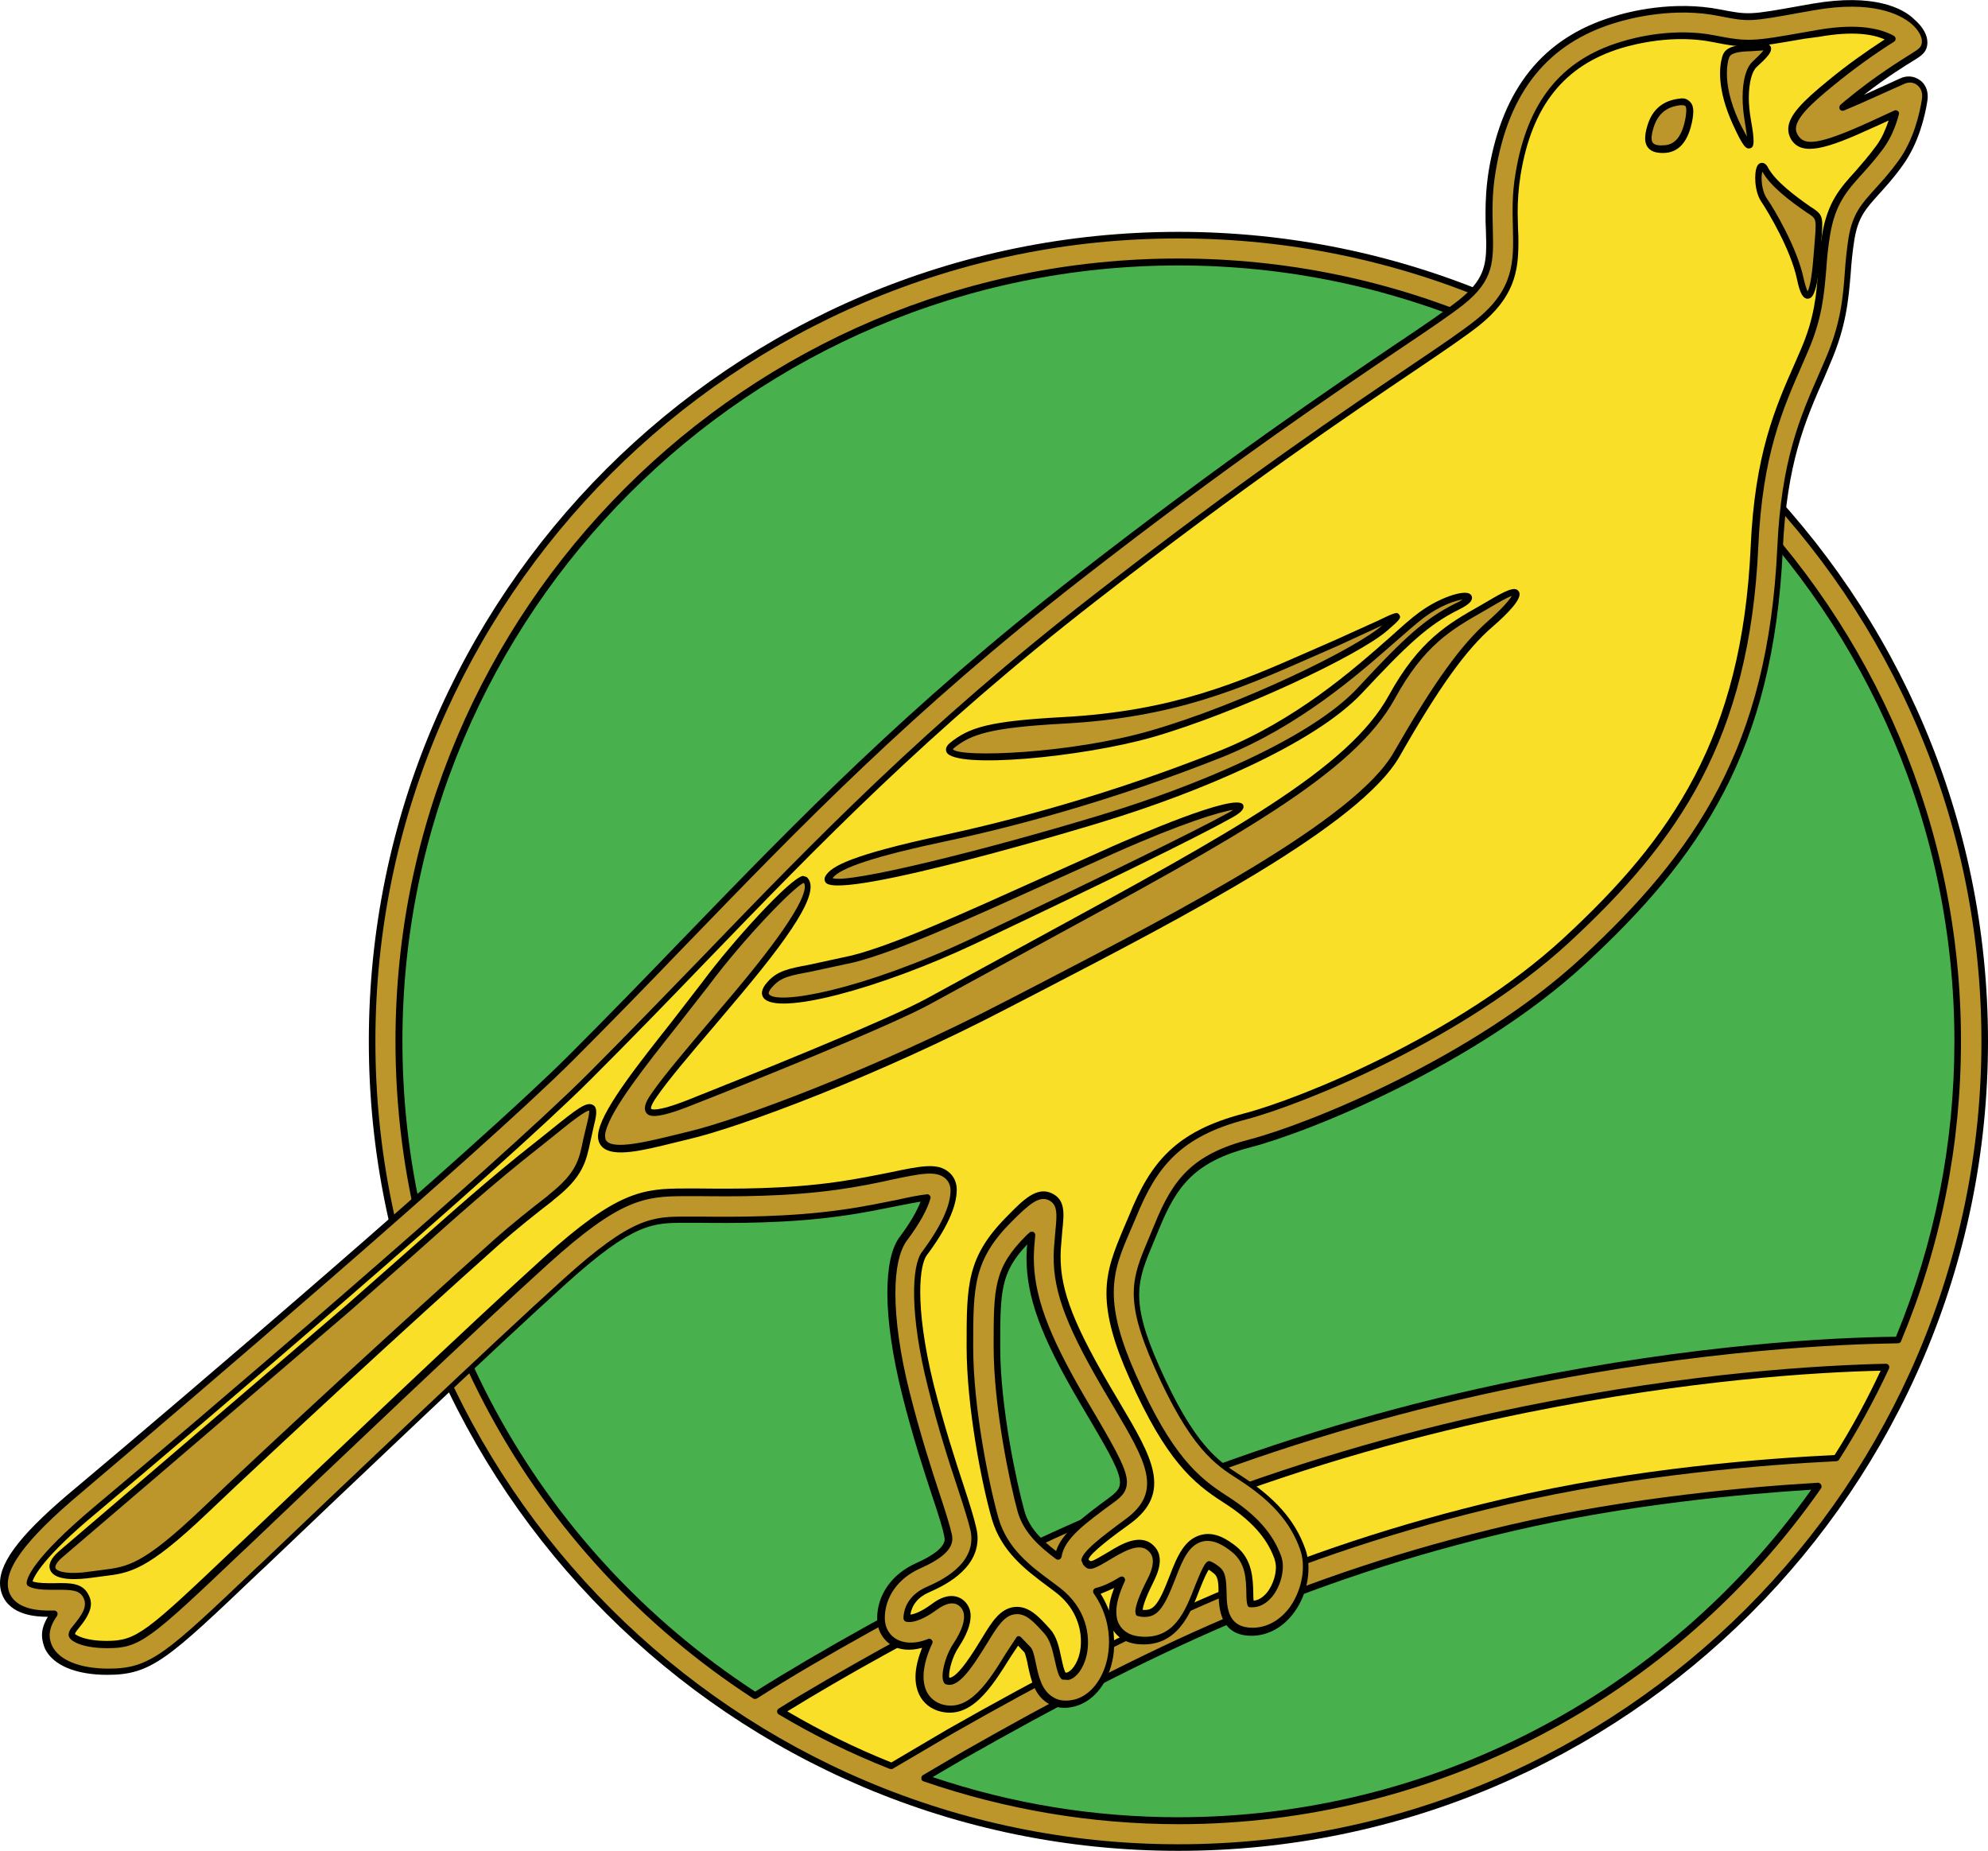 <?xml version="1.0" encoding="utf-8"?>
<!-- Generator: Adobe Illustrator 23.0.3, SVG Export Plug-In . SVG Version: 6.00 Build 0)  -->
<svg version="1.1" id="SVG_1" xmlns="http://www.w3.org/2000/svg" xmlns:xlink="http://www.w3.org/1999/xlink" x="0px" y="0px"
	 viewBox="0 0 544.4 506.9" style="enable-background:new 0 0 544.4 506.9;" xml:space="preserve">
<style type="text/css">
	.st0{fill:#48B04C;}
	.st1{fill:#F9DF28;}
	.st2{fill:#BC962A;}
</style>
<g>
	<g>
		
			<ellipse transform="matrix(0.707 -0.707 0.707 0.707 -107.145 311.713)" class="st0" cx="322.7" cy="285.2" rx="217.1" ry="217.1"/>
		<path class="st1" d="M206.8,469.2c0,0,67.8-45.1,150.6-71.4c69.2-22,164.7-27.6,164.7-27.6l-17.2,34.3c0,0-76.4-0.9-145.7,26.1
			c-69.3,27-112.5,57.3-112.5,57.3L206.8,469.2z"/>
		<g>
			<path class="st2" d="M101.9,285.2c0,121.7,99,220.8,220.8,220.8c121.7,0,220.8-99,220.8-220.8c0-121.7-99-220.8-220.8-220.8
				C201,64.4,101.9,163.4,101.9,285.2z M253.1,487l10.7-6.3c50.1-28.5,92.7-48.8,149.9-62.2c32.5-7.6,65.4-10.4,84-11.5l0.2,0
				c-38.6,55.3-102.7,91.6-175.2,91.6c-24.3,0-47.7-4.1-69.5-11.6L253.1,487z M244,483.6c-10.5-4.2-20.6-9.2-30.2-14.9l0.1,0
				c8-5,17.4-10.4,27.8-16.2c59.9-33.2,115.9-54.3,176.2-66.5c45.7-9.2,81.3-11.2,98.6-11.6l0.1,0c-4,8.6-8.5,16.9-13.6,24.9l-0.1,0
				c-19.8,0.9-55.2,3.7-90.8,12c-58,13.5-101.1,34.1-151.9,62.9l-16,9.4L244,483.6z M206.9,464.4c-58.7-38.1-97.6-104.2-97.6-179.2
				c0-117.7,95.7-213.4,213.4-213.4c117.7,0,213.4,95.7,213.4,213.4c0,29-5.8,56.6-16.3,81.8l-0.1,0c-16,0.2-53.9,1.8-103.3,11.8
				c-61,12.3-117.7,33.7-178.3,67.2c-11.9,6.6-22.3,12.7-31.1,18.3L206.9,464.4z"/>
			<g>
				<path d="M101,285.2c0,122.3,99.5,221.7,221.7,221.7c122.3,0,221.7-99.5,221.7-221.7c0-122.3-99.5-221.7-221.7-221.7
					C200.4,63.5,101,162.9,101,285.2z M102.8,285.2c0-121.2,98.6-219.9,219.9-219.9c121.2,0,219.9,98.6,219.9,219.9
					c0,121.2-98.6,219.9-219.9,219.9C201.5,505.1,102.8,406.4,102.8,285.2z"/>
				<path d="M497.7,406.1c-17.2,1-51,3.8-84.2,11.5c-57.3,13.4-99.9,33.7-150.1,62.3l-10.7,6.3c-0.3,0.2-0.4,0.5-0.4,0.9
					c0,0.4,0.3,0.7,0.7,0.8c22.4,7.7,45.9,11.7,69.8,11.7c70,0,135.7-34.4,175.9-92c0.2-0.3,0.1-0.7,0-1
					C498.4,406.2,498,406,497.7,406.1z M264.3,481.5c50.1-28.4,92.6-48.8,149.6-62.1c32-7.5,64.5-10.3,82.1-11.4
					c-39.9,56.2-104.5,89.7-173.3,89.7c-23,0-45.7-3.7-67.3-11C257.9,485.2,264.3,481.5,264.3,481.5z"/>
				<path d="M516.4,373.5c-17.2,0.4-52.9,2.3-98.8,11.6c-60.4,12.2-116.5,33.4-176.5,66.6c-10.4,5.8-19.8,11.2-27.8,16.2
					c-0.3,0.2-0.5,0.5-0.5,0.8c0,0.3,0.1,0.6,0.4,0.8c9.7,5.8,19.9,10.8,30.3,14.9c0.3,0.1,0.8,0.2,1,0l16-9.4
					c50.6-28.8,93.7-49.3,151.6-62.8c36.2-8.5,72.4-11.1,90.7-12c0.3,0,0.7-0.2,0.8-0.4c5.1-8,9.7-16.4,13.7-25
					c0.1-0.3,0.1-0.6-0.1-0.9C517.1,373.7,516.8,373.5,516.4,373.5z M242.1,453.3c59.8-33.1,115.7-54.2,175.9-66.4
					c44.6-9,79.4-11.1,97-11.5c-3.7,7.9-7.9,15.7-12.6,23.1c-18.5,0.9-54.5,3.5-90.6,12c-58.2,13.6-101.3,34.2-152.1,63
					c0,0-14.8,8.7-15.6,9.2c-9.8-3.9-19.3-8.6-28.5-14C223.4,463.9,232.3,458.7,242.1,453.3z"/>
				<path d="M108.3,285.2c0,72.9,36.7,140.2,98,180c0.3,0.2,0.8,0.1,1.1-0.1c8.8-5.6,19.2-11.7,31.1-18.3
					c60.5-33.5,117.1-54.8,178-67.1c50.2-10.2,88.9-11.6,103.2-11.8c0.4,0,0.8-0.2,0.9-0.6c10.9-26.1,16.4-53.7,16.4-82.2
					C537,167,440.9,70.8,322.7,70.8C204.5,70.8,108.3,167,108.3,285.2z M110.2,285.2c0-117.2,95.3-212.5,212.5-212.5
					c117.2,0,212.5,95.3,212.5,212.5c0,28-5.4,55.2-16,80.9c-18,0.2-54.8,2.1-103,11.8c-61.1,12.4-117.9,33.8-178.6,67.3
					c-11.7,6.5-22.1,12.6-30.8,18.1C146.3,423.8,110.2,357.3,110.2,285.2z"/>
			</g>
		</g>
	</g>
	<g>
		<path class="st1" d="M442.9,8.9c-19,5.8-27.6,19.9-30.7,38.3c-3.1,18.4,4.3,27-9.8,38.3c-10.9,8.8-44.2,28.2-104.9,75.4
			c-60.7,47.2-93.8,86.5-138.6,131.2C132.9,318.3,46.7,391.6,24,410.6c-22.7,19-24.5,27.6-10.4,27.6c7.4,0,9.2-0.6,4.3,5.5
			c-4.9,6.1,1.2,10.4,11.7,10.4c10.4,0,14.1-3.7,39.9-28.2c25.8-24.5,63.8-60.7,82.8-77.9c19-17.2,25.1-17.8,35.6-17.8
			c8.6,0,25.7,0.5,42.3-1.8c17.2-2.5,27.6-6.7,27.6-2.5c0,4.3-3.7,10.4-7.4,15.3c-3.7,4.9-3.7,19.6,1.2,39.3
			c4.9,19.6,10.5,33.2,11.7,39.3c1.2,6.1-4.9,9.8-10.4,12.3c-5.5,2.5-8,6.7-8,11c0,4.3,5.3,6.1,13.5,0c4.9-3.7,3.1,1.8,0.6,5.5
			c-2.5,3.7-6.1,13.5-0.6,15.3c5.5,1.8,9.8-4.9,14.7-12.9c4.9-8,5.5-8,11-1.8c3.2,3.6,1.2,15.3,9.2,13.5c8-1.8,12.3-19.6-1.2-30.1
			c-6.1-4.7-13.5-9.2-15.9-17.8c-2.5-8.6-6.7-29.4-6.7-46c0-16.6,0-22.7,9.8-32.5c9.8-9.8,7.4-4.9,6.7,5.5
			c-0.6,10.4,2.5,20.2,13.5,39.3c11,19,16.6,25.8,7.4,32.5c-9.2,6.7-16.2,11.8-12.3,16.6c3.1,3.7,5.5,2.5,11.7-1.2
			c6.1-3.7,8.6-3.7,5.5,2.5c-3.1,6.1-6.1,13.5,0.6,14.1c6.7,0.6,9.2-4.3,12.3-12.3c3.1-8,4.9-11,11-6.1c6.1,4.9-0.6,15.9,7.4,15.9
			c8,0,12.9-11,10.4-17.8c-2.5-6.7-7.4-12.3-15.9-17.8c-7-4.5-14.1-9.8-23.9-31.9c-9.8-22.1-5.5-27.6,0-41.1
			c5.5-13.5,11.7-20.9,28.2-25.1c15.3-4,59.9-21.7,89.5-49.1c31.9-29.4,50.4-58,52.7-110.4c1.2-27,7.5-38.8,13.5-52.7
			c5.8-13.5,4.3-21.6,6.1-32.5c1.8-11,7.1-12.6,14.1-22.4c3.9-5.5,5.4-12.4,5.9-15.6c0.2-1.2-0.3-1.6-1.1-1.3
			c-2.5,1.1-7.8,3.5-11.6,5.2c-18.1,8.3-22.7,7.4-7.4-5.2c11.7-9.6,19.9-13.8,19.9-14.1c0-1.5-5.8-9.4-26.4-5.8
			c-17.5,3.1-17.8,3.4-27,1.5C460.6,5.1,450.3,6.6,442.9,8.9z"/>
		<g>
			<path class="st2" d="M496.5,1.9l-3.4,0.6c-14.1,2.5-14.4,2.5-22.3,1C458.5,1,446.4,4,441.8,5.4c-18.7,5.7-29.5,19.2-33.2,41.2
				c-1.1,6.4-0.9,11.6-0.8,16.2c0.2,8.6,0.3,13.4-7.7,19.8c-3.4,2.7-9.3,6.7-17.4,12.2c-17.3,11.6-46.2,31.1-87.4,63.2
				c-46.3,36-76.3,67.1-108.1,100c-9.9,10.2-20.1,20.8-30.9,31.6c-25,25-107.5,95.3-134.7,118.2C5.2,421.6-0.9,430.1,1.4,436.2
				c2.1,5.7,9.7,5.7,12.2,5.7c0,0,0.6,0,1.1,0c-1.7,2.2-2.2,4.3-2.2,5.9c0,1.4,0.4,2.6,0.8,3.3c2.1,4.3,8,6.7,16.3,6.7
				c11.7,0,16.2-4.3,41.1-28l1.3-1.2c23.6-22.5,63.2-60.2,82.7-77.8c18.6-16.8,24.1-16.8,33.1-16.8l4,0c9.1,0.1,24.3,0.2,38.8-1.9
				c5.8-0.8,10.9-1.9,15-2.7c2.9-0.6,6-1.2,8-1.4c-0.8,2.8-2.9,6.8-6.3,11.2c-2.2,3-3.4,8.2-3.4,15c0,7.4,1.3,16.8,4,27.3
				c2.9,11.6,6,21.2,8.3,28.2c1.6,4.8,2.8,8.6,3.3,10.9c0,0.2,0.1,0.5,0.1,0.8c0,1.8-1.3,4.3-8.4,7.4c-6.4,2.8-10.2,8.2-10.2,14.4
				c0,3,1.5,5.5,4,6.7c1.6,0.8,4.6,1.6,9.1-0.2c-1.2,2.6-2.5,6.1-2.5,9.5c0,1.2,0.2,2.4,0.5,3.5c0.8,2.3,2.5,4.1,4.9,4.8
				c8.4,2.8,14-6.4,19-14.4c0.6-1,1.8-2.9,2.6-4c0.8,0.8,2,2,2.5,2.7c0.5,0.5,1,2.8,1.2,4.1c0.8,3.5,1.6,7.5,4.9,9.6
				c1.9,1.2,4.1,1.5,6.6,0.9c4.7-1.1,8.5-5.6,9.8-11.8c0.3-1.5,0.5-3.1,0.5-4.9c0-4.4-1.3-9.3-4.4-13.8c2.2-0.5,4.5-1.7,6.9-3.1
				c-1.3,2.9-2.4,6-2.4,8.7c0,1.4,0.3,2.8,1,4c0.8,1.5,2.7,3.4,6.4,3.8c10.1,0.9,13.4-7.7,16-14.6c0.5-1.3,2-5.2,3-6.1
				c0.3,0.1,1,0.4,2.3,1.5c1.4,1.1,1.5,3.1,1.6,6.3c0.1,3.4,0.2,10.5,8.1,10.5c4.3,0,8.3-2.2,11.2-6.3c3.4-4.9,4.5-11.5,2.7-16.4
				c-2.8-7.6-8.1-13.7-17.4-19.6c-6-3.8-12.7-8.2-22.5-30.3c-8.3-18.6-6-23.9-1.5-34.6l1.5-3.6c5.1-12.4,10.2-18.9,25.7-23
				c16.1-4.2,61.5-22.6,91.1-49.9c31.4-29,51.4-58,53.9-112.9c1.1-23.9,6.2-35.4,11.6-47.7l1.6-3.7c4.3-9.9,4.8-17.1,5.4-24.1
				c0.2-3.1,0.5-6,1-9.3c1.1-6.4,3.3-8.9,7-13.1c1.9-2.1,4-4.5,6.4-7.8c4.3-6,5.9-13.4,6.5-17.2c0.4-2.8-1-4.3-1.6-4.8
				c-1.3-1-3-1.1-4.6-0.4l-11.6,5.2c-1.9,0.9-3.4,1.5-4.9,2.1c0.4-0.4,0.9-0.7,1.4-1.2c8.4-6.9,15.1-11,17.9-12.7
				c2-1.2,3.4-2.1,3.4-4.2c0-1.8-1.2-3.8-3.3-5.6C520.8,3.1,512.9-1,496.5,1.9z M494.5,9.7l3.3-0.6c11.6-2,17.4-0.2,20.1,1.4
				c-3.5,2.2-9.4,6.1-16.6,12c-6.8,5.6-10.6,9.4-10.6,12.7c0,0.8,0.2,1.6,0.7,2.3c2.3,3.7,7.2,2.8,21.2-3.6c0,0,3.3-1.5,6.3-2.9
				c-0.8,2.9-2.1,6.2-4.1,9c-2.1,3-4.1,5.2-5.9,7.1c-4,4.4-7.4,8.2-8.8,16.8c-0.6,3.5-0.8,6.8-1.1,9.9c-0.5,6.7-1,13-4.8,21.8
				l-1.6,3.7c-5.4,12.3-11,25.1-12.2,50.3c-2.4,52.4-21.5,80.1-51.6,107.9c-28.6,26.4-72.4,44.2-88,48.2
				c-18.4,4.8-24.9,13.3-30.7,27.3l-1.5,3.5c-2.6,6-4.7,11-4.7,17.5c0,5.8,1.7,12.8,6.2,23c9.9,22.3,17.3,28.4,25.3,33.5
				c7.8,5,12.3,10,14.5,15.9c0.3,0.8,0.4,1.7,0.4,2.6c0,2.3-0.8,5-2.3,7c-0.8,1.2-2.6,3.2-5.1,3.2c0,0-0.3,0-0.5,0
				c-0.2-0.6-0.2-2.1-0.3-3.2c-0.1-3.6-0.2-8.6-4.4-11.9c-2.1-1.7-5.4-3.9-8.9-2.9c-3.9,1.1-5.7,5.1-7.9,10.6
				c-3.4,8.9-5,10.2-8.5,9.9c-0.4,0-0.6-0.1-0.7-0.1c0-0.1,0-0.2,0-0.4c0-0.9,0.5-3.2,3.1-8.3c0.6-1.2,1.7-3.4,1.7-5.6
				c0-1.3-0.4-2.5-1.5-3.5c-2.9-2.7-7-0.6-10.9,1.8c-5.7,3.4-5.9,3.3-6.9,2c-0.3-0.3-0.3-0.5-0.3-0.5c0.3-2.2,6.7-6.9,11.8-10.7
				c11-8.1,5.7-17-3-31.8l-3.3-5.6c-10.3-17.8-13.6-27.1-13-37.2l0.4-4.9c0.5-4.6,0.8-7.9-2.3-9.4c-3.3-1.6-6.4,1.3-11.1,6
				c-10.9,10.9-10.9,18.5-10.9,35.1c0,16.7,4.2,37.7,6.9,47c2.5,8.6,9,13.5,14.8,17.9l2.4,1.8c6.8,5.2,8,12.4,6.9,17.4
				c-0.7,3.2-2.5,5.7-4.3,6.2c-0.7,0.2-1,0.1-1,0.1c-0.7-0.4-1.3-3.4-1.7-4.9c-0.6-2.7-1.2-5.5-3-7.5c-2.8-3.2-5.3-5.9-8.7-5.6
				c-3.5,0.3-5.6,3.7-8.2,8c-3.4,5.5-7.5,12.3-10.4,11.3c-0.9-0.9,0.1-6.2,2.5-9.8c2-3,4.8-8.4,1.7-11.3c-1.3-1.2-3.7-2.1-7.6,0.8
				c-4.7,3.5-7.3,3.3-7.7,3.1c0.1-3.4,2.1-6.2,5.8-7.8c3.6-1.6,14.5-6.5,12.5-16.3c-0.5-2.7-1.8-6.5-3.5-11.7
				c-2.3-6.9-5.4-16.3-8.2-27.7c-5.3-21.3-4-33.3-1.9-36.1c5.4-7.2,8.1-13.1,8.1-17.5c0-1.7-0.7-3.1-1.9-4.1
				c-2.8-2.3-7-1.4-15.3,0.3c-4,0.8-9,1.8-14.6,2.6c-14,2-28.3,1.9-37.7,1.8l-4.1,0c-11.4,0-18.2,0.8-38,18.7
				c-19.6,17.7-59.2,55.4-82.9,78l-1.3,1.2c-24.9,23.8-27.5,25.9-36,25.9c-6.4,0-9.3-1.7-9.7-2.6c-0.1-0.2,0.1-1,0.9-1.9
				c2.2-2.8,4.6-5.7,3.1-8.7c-1.4-2.9-4.4-2.8-8.5-2.8l-1.8,0c-4.4,0-5.3-0.9-5.3-0.9c0-0.1-0.6-4.4,18.1-20.2
				c27.3-22.9,110-93.5,135.2-118.6c10.8-10.8,21.1-21.4,31-31.7c31.6-32.7,61.4-63.6,107.3-99.3c41.1-31.9,69.8-51.3,87-62.9
				c8.3-5.6,14.3-9.6,17.9-12.5c10.8-8.7,10.6-16.6,10.4-25.8c-0.1-4.3-0.2-9.1,0.7-14.8c3.2-19.3,12.1-30.5,28.1-35.4
				c4.1-1.2,14.7-3.9,25.5-1.8C478.7,12.5,480.2,12.3,494.5,9.7z M279.6,413.9c-2.2-7.5-6.6-28.5-6.6-45c0,0,0-0.1,0-0.1
				c0-16.2,0-21.1,8.7-29.8c0.3-0.3,0.5-0.5,0.8-0.7c-0.1,1.6-0.3,3.4-0.3,3.4c-0.1,0.9-0.1,1.8-0.1,2.6c0,10.6,3.9,21.2,14.1,38.7
				l3.3,5.6c5.7,9.7,8.2,14.4,8.2,17.4c0,2-1.1,3.3-3.1,4.7c-8.2,6-14.1,10.3-14.8,15.6C285.2,422.9,281.2,419.4,279.6,413.9z"/>
			<g>
				<path d="M496.4,1L493,1.6c-13.9,2.5-14.2,2.5-21.9,1c-12.7-2.5-24.9,0.5-29.5,2c-19,5.8-30.1,19.6-33.9,42
					c-0.7,4.4-0.9,8.3-0.9,11.7c0,1.6,0,3.2,0.1,4.7c0,1.3,0.1,2.6,0.1,3.7c0,6.3-0.9,10.2-7.4,15.4c-3.4,2.7-9.2,6.7-17.3,12.1
					c-17.3,11.7-46.2,31.2-87.5,63.3c-46.3,36-76.4,67.1-108.2,100c0,0-0.2,0.2-0.2,0.2c-9.8,10.2-20,20.7-30.7,31.4
					c-24.9,24.9-107.4,95.3-134.6,118.1C6.5,419.3,0,427.3,0,433.6c0,1,0.2,2,0.5,2.9c2.2,6,9.6,6.3,12.6,6.3c-1,1.7-1.6,3.3-1.6,5
					c0,1.6,0.5,2.9,0.8,3.7c2.2,4.6,8.5,7.2,17.1,7.2c12.1,0,16.6-4.3,41.7-28.2l1.3-1.2c23.6-22.5,63.2-60.2,82.7-77.8
					c18.4-16.6,23.7-16.6,32.5-16.6l4,0c9.1,0.1,24.4,0.2,39-1.9c5.9-0.8,11-1.9,15.1-2.7c2.3-0.5,4.6-0.9,6.4-1.2
					c-1,2.6-2.9,5.9-5.6,9.5c-2.4,3.1-3.5,8.4-3.5,15.6c0,7.6,1.4,17.1,4,27.6c2.9,11.6,6.1,21.3,8.4,28.3c1.6,4.8,2.8,8.5,3.2,10.8
					l0.1,0.6c0,2-2.6,4.3-7.8,6.6c-6.7,3-10.7,8.7-10.7,15.2c0,3.3,1.7,6.1,4.5,7.6c1.6,0.8,4.2,1.4,7.8,0.4c-0.9,2.3-1.8,5.2-1.8,8
					c0,1.4,0.2,2.6,0.6,3.8c0.9,2.6,2.8,4.5,5.4,5.4c9.1,3,14.9-6.5,20.1-14.8c0,0,1.2-1.8,2-3c0.7,0.8,1.7,1.8,1.7,1.8
					c0.3,0.4,0.9,2.9,1,3.7c0.8,3.7,1.7,7.9,5.3,10.2c2.1,1.3,4.5,1.7,7.3,1c5-1.2,9.1-5.9,10.5-12.5c0.4-1.6,0.5-3.3,0.5-5.1
					c0-0.9-0.1-2-0.2-3.2c1.1,1.6,3,3.3,6.7,3.7c10.8,1,14.4-8.4,17-15.2c1.3-3.3,2-4.6,2.4-5.2c0.3,0.2,0.8,0.5,1.5,1.1
					c1.1,0.9,1.2,2.7,1.2,5.6c0.1,3.4,0.2,11.4,9,11.4c4.6,0,8.9-2.4,11.9-6.7c3.6-5.1,4.7-12.1,2.8-17.2c-2.8-7.8-8.3-14-17.8-20.1
					c-5.9-3.8-12.5-8-22.2-29.9c-8.1-18.2-5.9-23.4-1.5-33.9l1.5-3.6c4.9-12.1,10-18.5,25.1-22.4c16.2-4.2,61.7-22.6,91.5-50.1
					c31.6-29.2,51.7-58.4,54.2-113.6c1.1-23.7,6.1-35.2,11.5-47.4l1.6-3.8c4.3-10,4.9-17.3,5.5-24.4c0.2-3.1,0.5-6,1-9.2
					c1-6.2,3.1-8.5,6.8-12.6c1.9-2.1,4.1-4.5,6.5-7.9c4.4-6.1,6.1-13.7,6.7-17.6c0.5-3.3-1.2-5.1-2-5.6c-1.6-1.2-3.6-1.4-5.5-0.5
					c0,0-7.5,3.4-9.9,4.5c6.3-4.9,11.3-8,13.6-9.4c2.1-1.3,3.8-2.3,3.8-5c0-2.1-1.3-4.3-3.6-6.3C521.2,2.3,513.2-1.9,496.4,1z
					 M523.4,6.5c1.8,1.5,2.9,3.4,2.9,4.8c0,1.6-0.8,2.1-2.9,3.4c-2.8,1.8-9.5,5.8-18,12.8l-1.4,1.2c-0.3,0.3-0.4,0.8-0.2,1.2
					c0.2,0.4,0.7,0.5,1.1,0.4l4.9-2.1l11.6-5.2c1.3-0.6,2.6-0.5,3.6,0.3c0.5,0.4,1.7,1.5,1.3,3.9c-0.6,3.8-2.2,11-6.4,16.8
					c-2.4,3.3-4.5,5.6-6.4,7.7c-3.7,4.1-6.2,6.8-7.3,13.5c-0.5,3.3-0.8,6.2-1,9.3c-0.5,6.9-1.1,14.1-5.3,23.8l-1.6,3.7
					c-5.4,12.3-10.5,24-11.6,48c-2.5,54.6-22.4,83.4-53.6,112.3c-29.5,27.3-74.7,45.5-90.7,49.7c-15.9,4.1-21.2,10.9-26.3,23.5
					l-1.5,3.6c-4.6,10.9-6.9,16.4,1.5,35.3c9.9,22.4,16.8,26.8,22.9,30.7c9.1,5.8,14.4,11.8,17,19.2c1.7,4.6,0.6,10.9-2.6,15.6
					c-2.7,3.8-6.4,5.9-10.4,5.9c-6.4,0-7.1-4.9-7.1-9.6c-0.1-3.4-0.2-5.6-1.9-7c-1.1-0.9-2-1.4-2.6-1.6c-0.3-0.1-0.7,0-0.9,0.2
					c-0.5,0.4-1.3,1.6-3.2,6.4c-2.7,7-5.7,14.9-15.1,14c-3.4-0.3-5-2-5.7-3.3c-0.6-1-0.8-2.2-0.8-3.5c0-2.2,0.7-4.8,2.3-8.3
					c0.2-0.4,0.1-0.8-0.2-1.1c-0.3-0.3-0.7-0.3-1.1-0.1c-2.1,1.3-4.4,2.5-6.6,3c-0.3,0.1-0.6,0.3-0.7,0.6c-0.1,0.3-0.1,0.6,0.1,0.9
					c3.5,5,4.2,10,4.2,13.3c0,1.6-0.2,3.2-0.5,4.7c-1.3,5.8-4.8,10.1-9.1,11.1c-2.3,0.5-4.3,0.3-5.9-0.8c-3-1.9-3.8-5.7-4.5-9
					c-0.5-2.5-0.9-4-1.5-4.6c0,0-2.6-2.7-2.6-2.7c-0.2-0.2-0.4-0.3-0.7-0.3c-0.3,0-0.5,0.2-0.6,0.4l-2.7,4.1
					c-4.8,7.8-10.2,16.6-17.9,14.1c-2-0.7-3.6-2.2-4.3-4.3c-0.3-0.9-0.5-2-0.5-3.2c0-3.3,1.3-6.8,2.4-9.1c0.2-0.3,0.1-0.7-0.2-1
					c-0.3-0.3-0.7-0.4-1-0.2c-4.3,1.7-7,0.8-8.3,0.2c-2.2-1.1-3.5-3.3-3.5-5.9c0-5.8,3.6-10.9,9.6-13.6c6.1-2.7,8.9-5.3,8.9-8.2
					l-0.1-1c-0.5-2.3-1.7-6.2-3.3-11c-2.3-7-5.4-16.6-8.3-28.1c-2.6-10.3-3.9-19.7-3.9-27.1c0-6.7,1.1-11.7,3.2-14.5
					c3.3-4.4,5.6-8.5,6.4-11.5c0.1-0.3,0-0.6-0.2-0.8c-0.2-0.2-0.5-0.4-0.8-0.3c-2,0.2-5,0.8-8.1,1.5c-4.1,0.8-9.1,1.9-15,2.7
					c-14.5,2.1-29.6,2-38.7,1.9l-4,0c-9.2,0-14.8,0-33.7,17.1c-19.6,17.7-59.1,55.3-82.7,77.8l-1.3,1.2
					c-24.7,23.5-29.1,27.7-40.5,27.7c-7.9,0-13.6-2.3-15.5-6.2c-0.3-0.6-0.7-1.7-0.7-2.9c0-1.7,0.7-3.5,2-5.3c0.2-0.3,0.2-0.7,0.1-1
					c-0.2-0.3-0.5-0.5-0.8-0.5l-1.1,0c-2.3,0-9.5,0-11.3-5.1c-2-5.6,4.1-14.1,20-27.4C49.5,385.7,132,315.3,157,290.3
					c10.7-10.7,20.9-21.2,30.7-31.4l0.2-0.2c31.8-32.9,61.8-63.9,108-99.9c41.2-32.1,70.1-51.5,87.4-63.2
					c8.2-5.5,14.1-9.5,17.5-12.2c8.4-6.7,8.2-11.9,8-20.6c-0.1-4.5-0.3-9.7,0.8-16c3.6-21.7,14.3-34.9,32.6-40.5
					c4.5-1.4,16.4-4.4,28.6-1.9c8.1,1.6,8.3,1.6,22.6-1l3.4-0.6c0,0,0,0,0,0C512.7,0,520.3,3.9,523.4,6.5z M305.1,434.9
					c-0.9,2.4-1.4,4.4-1.4,6.2c-0.6-1.5-1.3-3-2.3-4.6C302.6,436,303.9,435.5,305.1,434.9z"/>
				<path d="M497.7,8.2l-3.4,0.6c-14.1,2.5-15.6,2.7-24.7,0.9c-11-2.2-21.8,0.5-25.9,1.8c-16.3,5-25.5,16.5-28.7,36.1
					c-1,5.8-0.8,10.7-0.7,15c0.2,8.9,0.4,16.6-10.1,25c-3.6,2.9-9.5,6.9-17.8,12.5c-17.2,11.6-46,31-87.1,63
					c-45.9,35.7-75.8,66.6-107.4,99.4c-9.9,10.2-20.1,20.8-31,31.7c-25.1,25.1-107.8,95.7-135.1,118.5
					C8.7,427.1,7.3,432.3,7.3,433.6c0,0.2,0.1,0.5,0.2,0.6c0.2,0.2,1.4,1.2,6,1.2l1.8,0c4.3,0,6.5,0,7.6,2.3c1.2,2.5-0.8,5-3,7.7
					c-0.7,0.8-1.4,2-1,2.9c0.7,1.5,4.3,3.1,10.5,3.1c8.9,0,11.5-2.2,36.7-26.2l1.3-1.2c23.6-22.5,63.2-60.2,82.8-77.9
					c19.6-17.7,26.3-18.5,37.4-18.5l4,0c9.5,0.1,23.8,0.2,37.9-1.8c5.7-0.8,10.6-1.8,14.6-2.7c8.1-1.7,12.1-2.5,14.6-0.5
					c1,0.8,1.6,2,1.6,3.4c0,4.3-2.7,10-7.9,17c-2.7,3.6-3.4,16.7,1.7,36.9c2.8,11.4,5.9,20.9,8.2,27.8c1.7,5.2,2.9,9,3.5,11.6
					c1.8,9.2-8.6,13.8-12,15.3c-4.1,1.8-6.3,4.9-6.4,8.6c0,0.3,0.2,0.6,0.4,0.8c1,0.6,4.1,0.3,8.7-3.1c2.7-2,4.9-2.3,6.4-0.9
					c2.6,2.5,0,7.4-1.8,10.1c-2.3,3.4-3.9,9.5-2.4,11c0.1,0.1,0.2,0.2,0.4,0.2c3.3,1.1,6.9-4.2,11.5-11.7c2.5-4.1,4.5-7.3,7.5-7.5
					c2.9-0.3,5.1,2.2,7.9,5.3c1.6,1.8,2.2,4.5,2.8,7.1c0.7,3.2,1.2,5,2.1,5.5c0,0,1.7,0.1,1.7,0.1c2.2-0.5,4.2-3.3,5-6.9
					c1.1-5.3-0.2-12.8-7.3-18.3l-2.4-1.8c-5.7-4.2-12.1-9-14.5-17.4c-2.6-9.3-6.9-30.2-6.9-46.8c0-16.4,0-23.8,10.6-34.4
					c4.9-4.9,7.5-7,10.1-5.8c2.4,1.2,2.3,3.7,1.8,8.5l-0.4,4.9c-0.6,10.3,2.7,19.8,13.1,37.7l3.3,5.6c8.8,14.9,13.6,23,3.3,30.6
					c-6.9,5.1-11.9,8.9-12.2,11.3c0,0,0.5,1.2,0.5,1.2c1.6,2,2.6,1.5,8.1-1.8c4.5-2.7,7.7-3.9,9.8-1.9c0.8,0.7,1.2,1.7,1.2,2.8
					c0,1.9-1,4-1.6,5.1c-2.1,4.2-3.2,7.1-3.2,8.7l0.1,0.5c0,0.4,0.2,0.6,0.6,0.7l0.9,0.2c4.2,0.4,6-1.7,9.4-10.5
					c2-5.3,3.7-9.1,7.3-10.1c3.1-0.8,6.1,1.2,8.1,2.8c3.9,3.1,3.9,7.6,4,11.2c0,1.6,0.1,2.8,0.3,3.4c0.1,0.4,0.4,0.6,0.8,0.6l0.5,0
					c3,0,5-2.2,6-3.6c1.5-2.2,2.4-5,2.4-7.6c0-1.1-0.2-2.1-0.5-2.9c-2.3-6.2-6.8-11.3-14.8-16.4c-7.8-5-15.1-11-24.9-33.1
					c-4.2-9.4-6.1-16.5-6.1-22.6c0-6.3,2-11.1,4.6-17.1l1.5-3.5c5.6-13.8,12.1-22.1,30.1-26.8c15.6-4.1,59.6-21.9,88.4-48.4
					c30.2-27.9,49.5-55.8,51.9-108.5c1.1-25.1,6.7-37.7,12.1-50l1.6-3.7c3.8-8.9,4.3-15.3,4.9-22.1c0.2-3.1,0.5-6.3,1.1-9.8
					c1.4-8.3,4.7-12,8.6-16.3c1.8-2,3.8-4.2,6-7.2c1.8-2.5,3.2-5.5,4.2-9.3c0.1-0.3,0-0.7-0.3-0.9c-0.3-0.2-0.7-0.3-1-0.1l-6.3,2.9
					c-14.8,6.8-18.3,6.6-20,3.9c-0.4-0.6-0.6-1.2-0.6-1.8c0-2.9,3.9-6.7,10.3-11.9c5.5-4.5,10.9-8.4,16.6-12
					c0.3-0.2,0.4-0.5,0.4-0.8c0-0.3-0.2-0.6-0.5-0.8C515.3,8,509.2,6.2,497.7,8.2z M498,10.1c9.5-1.7,15-0.7,18.1,0.7
					c-5.2,3.4-10.3,7-15.4,11.2c-7.1,5.8-11,9.7-11,13.4c0,1,0.3,1.9,0.8,2.8c2.9,4.6,9.5,2.7,22.3-3.2c0,0,2.5-1.1,4.4-2
					c-0.9,2.6-1.9,4.9-3.3,6.8c-2.1,2.9-4.1,5.1-5.8,7.1c-4.1,4.5-7.6,8.4-9.1,17.2c-0.6,3.6-0.9,6.8-1.1,10
					c-0.5,6.6-1,12.9-4.7,21.5l-1.6,3.7c-5.5,12.4-11.1,25.2-12.2,50.7C477,201.8,458,229.4,428.1,257c-28.5,26.3-72.1,44-87.6,48
					c-18.7,4.9-25.5,13.5-31.3,27.9l-1.5,3.5c-2.5,6-4.7,11.2-4.7,17.8c0,6.3,2,13.7,6.3,23.3c10,22.5,17.5,28.7,25.6,33.9
					c7.7,4.9,12,9.7,14.1,15.5c0.2,0.7,0.4,1.4,0.4,2.3c0,2.2-0.8,4.6-2.1,6.5c-0.7,1-2.1,2.5-4,2.7c-0.1-0.7-0.1-1.8-0.1-2.3
					c-0.1-3.6-0.2-9-4.7-12.6c-2.3-1.8-5.8-4.2-9.7-3.1c-4.3,1.2-6.3,5.4-8.5,11.2c-3.3,8.7-4.7,9.5-7.4,9.3
					c0.1-0.9,0.6-2.9,2.9-7.5c0.6-1.3,1.8-3.6,1.8-6c0-1.7-0.6-3.1-1.8-4.2c-3.6-3.4-8.9-0.2-12,1.7c-5.1,3-5.1,3-5.7,2.2
					c0.2-1.6,7.2-6.8,11.4-9.8c11.7-8.6,5.9-18.3-2.8-33l-3.3-5.6c-10.2-17.6-13.5-26.8-12.9-36.7l0.4-4.9c0.5-4.8,0.9-8.5-2.9-10.3
					c-4.1-1.9-7.8,1.8-12.1,6.2c-11.2,11.2-11.2,18.9-11.2,35.7c0,16.8,4.2,37.9,6.9,47.3c2.6,8.9,9.2,13.9,15.1,18.3l2.4,1.8
					c5.1,3.9,6.9,9.1,6.9,13.4c0,1.1-0.1,2.1-0.3,3.1c-0.7,3.2-2.4,5.2-3.6,5.5c0,0-0.2,0-0.3,0c-0.3-0.4-0.7-1.8-1.2-4.2
					c-0.6-2.8-1.2-5.8-3.2-7.9c-2.9-3.2-5.6-6.2-9.5-5.9c-4,0.4-6.3,4.1-8.9,8.4c-2.5,4.1-6.7,10.9-9,11c0-0.1-0.1-0.2-0.1-0.5
					c0-1.6,0.8-5.2,2.7-8c2.1-3.2,3.2-6.1,3.2-8.4c0-1.7-0.6-3-1.7-4.1c-1.3-1.2-4.2-2.7-8.8,0.7c-3.2,2.4-5.1,2.9-6,3
					c0.4-2.6,2.1-4.8,5.1-6.1c3.4-1.5,13.3-5.9,13.3-14.8c0-0.8-0.1-1.7-0.3-2.6c-0.6-2.8-1.8-6.6-3.5-11.8
					c-2.3-6.9-5.3-16.3-8.2-27.6c-2.7-11-3.7-19.5-3.7-25.5c0-5.3,0.8-8.6,1.7-9.9c5.5-7.3,8.3-13.4,8.3-18.1c0-1.9-0.8-3.7-2.2-4.8
					c-3.1-2.6-7.5-1.7-16.1,0.1c-4,0.8-8.9,1.8-14.5,2.6c-13.9,2-28.2,1.9-37.6,1.8l-4.1,0c-11.6,0-18.6,0.8-38.7,19
					c-19.7,17.8-59.2,55.4-82.9,78l-1.3,1.2c-24.7,23.5-27.2,25.7-35.4,25.7c-5.9,0-8.2-1.5-8.7-1.9c0.1-0.2,0.2-0.5,0.6-1
					c1.8-2.2,3.8-4.7,3.8-7.3c0-0.8-0.2-1.5-0.6-2.3c-1.6-3.4-5-3.4-9.3-3.3l-1.8,0c-2.5,0-3.8-0.3-4.3-0.5c0.5-1.5,3-6.7,17.7-18.9
					c27.3-22.9,110.1-93.5,135.2-118.6c10.9-10.9,21.1-21.4,31-31.7c31.6-32.7,61.4-63.6,107.2-99.2c41-31.9,69.8-51.3,87-62.9
					c8.3-5.6,14.3-9.7,18-12.6c9.6-7.7,10.8-14.8,10.8-22.6c0-1.3,0-2.6-0.1-4c0-1.4-0.1-2.8-0.1-4.4c0-3.1,0.2-6.5,0.8-10.3
					c3.1-18.9,11.9-29.9,27.5-34.7c4-1.2,14.4-3.8,25-1.7c9.4,1.9,10.9,1.6,25.3-0.9l0,0L498,10.1z M291.8,458.3c0,0-0.1,0-0.1,0
					C291.7,458.3,291.8,458.3,291.8,458.3z"/>
				<path d="M281.9,337.6l-0.8,0.7c-9,9-9,14.4-9,30.5c0,16.7,4.5,37.7,6.6,45.3v0c1.7,5.8,6.1,9.6,10.5,12.9
					c0.3,0.2,0.6,0.2,0.9,0.1c0.3-0.1,0.5-0.4,0.6-0.7c0.7-5,6.5-9.2,14.4-15c2.2-1.6,3.5-3,3.5-5.5c0-3.2-2.5-7.9-8.3-17.8
					l-3.3-5.6c-10.2-17.5-13.9-27.9-13.9-38.2l0.1-2.6c0,0,0.3-3.4,0.3-3.4c0-0.4-0.2-0.7-0.5-0.9
					C282.6,337.3,282.1,337.3,281.9,337.6z M273.9,368.9c0-15.3,0.1-20.4,7.4-28.1c0,0.3-0.1,0.9-0.1,0.9c0,0-0.1,2.7-0.1,2.7
					c0,10.7,3.8,21.3,14.2,39.1l3.3,5.6c5.6,9.5,8.1,14.1,8.1,16.9c0,1.5-0.7,2.5-2.7,4c-7.6,5.6-13.2,9.8-14.8,14.8
					c-3.9-3-7.4-6.3-8.7-11.1c0,0,0,0,0,0C278.4,406.1,273.9,385.3,273.9,368.9z"/>
			</g>
			<g>
				<path class="st2" d="M462.4,32.3c-1,5.8-3.4,8.5-7.1,8.5c-3.7,0-4.8-1.7-3.4-6.1c1.6-5.1,5.1-6.5,8.2-6.8
					C463.1,27.5,462.8,30.3,462.4,32.3z"/>
				<path d="M460,27c-4.6,0.5-7.6,3-8.9,7.5c-0.8,2.7-0.8,4.6,0.1,5.8c0.8,1.1,2.1,1.6,4.2,1.6c4.3,0,7-3.1,8.1-9.3
					c0.1-0.6,0.2-1.4,0.2-2.1c0-0.9-0.2-1.9-0.8-2.5C462.1,27.1,461.2,26.8,460,27z M452.6,39.1c-0.5-0.7-0.4-2.1,0.2-4.1
					c1.5-5,5-5.9,7.4-6.2c0.4,0,1,0,1.3,0.2c0.5,0.6,0.2,2.3,0.1,3.1v0c-0.9,5.2-2.9,7.7-6.2,7.7C453.9,39.9,453,39.6,452.6,39.1z
					 M463.4,32.5L463.4,32.5L463.4,32.5L463.4,32.5z"/>
			</g>
			<g>
				<path class="st2" d="M495.5,57.5c-5.4-3.7-9.9-7.4-12-11c-2.1-3.7-2.9,4.6-0.4,8.3c2.5,3.7,8.3,13.8,9.9,21.6
					c1.7,7.8,3.7,5.5,4.6-6C498.4,58.9,498.8,59.8,495.5,57.5z"/>
				<path d="M482.5,44.6c-0.3,0-0.9,0.1-1.3,0.9c-0.9,1.7-0.8,6.9,1.1,9.7c2,3,8.1,13.2,9.8,21.3c0.8,3.9,1.7,5.4,3,5.3
					c0.8-0.1,2.5-0.2,3.3-11.4l0.3-3.7c0.6-7.3,0.6-7.7-2.3-9.7l-0.5-0.3c0,0,0,0,0,0c-4.6-3.2-9.6-7-11.7-10.7
					C484.1,45.7,483.5,44.6,482.5,44.6z M493.9,76.2c-1.8-8.4-8-18.9-10.1-21.9c-1-1.5-1.4-3.8-1.4-5.5c0-0.8,0.1-1.4,0.2-1.8
					c0,0,0,0,0,0c2.3,4.1,7.5,8,12.3,11.3l0.5,0.3c1.3,0.9,1.8,1.2,1.8,3.3c0,1-0.1,2.5-0.3,4.8l-0.3,3.7c-0.5,6.5-1.2,8.7-1.6,9.4
					C494.8,79.4,494.4,78.4,493.9,76.2z"/>
			</g>
			<g>
				<path class="st2" d="M480.5,17.6c-2.1,1.9-3.2,7.7-1.8,15.5c1.4,7.7,0.9,9.5-3.2,0.4c-4.1-9-3.7-15.1-2.8-18.1
					c0.9-3,6.9-2.2,10.1-2.6C486,12.5,482.8,15.5,480.5,17.6z"/>
				<path d="M482.6,12l-2.8,0.2c-3.4,0.1-7.2,0.2-8.1,3.1c-0.9,2.8-1.6,9,2.8,18.7c2.9,6.4,3.7,6.9,4.8,6.6c0.6-0.2,0.9-0.6,0.9-2
					c0-1.1-0.2-2.9-0.7-5.6c-0.4-2.3-0.6-4.4-0.6-6.2c0-4.2,0.9-7.3,2.1-8.4c2.6-2.4,4-3.8,4-5c0-0.2,0-0.4-0.1-0.6
					C484.4,11.7,483.1,11.9,482.6,12z M476.2,33.2c-2.6-5.7-3.3-10-3.3-13.1c0-2.1,0.3-3.5,0.6-4.3c0.5-1.6,3.8-1.7,6.4-1.8
					c0,0,2.9-0.2,3-0.2c-0.6,0.9-2.2,2.3-3,3.1l0,0c-1.8,1.7-2.7,5.3-2.7,9.8c0,2,0.2,4.3,0.6,6.6c0.3,1.9,0.5,3.2,0.6,4.1
					C477.9,36.5,477.2,35.3,476.2,33.2z"/>
			</g>
			<g>
				<path class="st2" d="M146.9,313.7c-18,14.2-32.3,27.9-51.6,44.6c-26.5,23-66.9,57-78.6,67.2c-5.3,4.6-1.2,7.1,8.2,5.7
					c9.4-1.4,12.4,0.3,31.3-17.6c18.9-17.9,55.2-51.5,79.5-73.1c5.6-5,10.7-9,15.3-12.5c9.6-7.5,8.5-11.7,10.8-20.2
					C164,299.2,159.5,303.8,146.9,313.7z"/>
				<path d="M150.9,309.4l-4.5,3.6c0,0,0,0,0,0c-12.1,9.5-22.7,19-34,29l-17.7,15.6l-54.3,46.5l-24.2,20.7c-2.3,2-3.1,3.8-2.4,5.3
					c1.4,3,7.7,2.5,11.4,2l3-0.4c7.4-0.9,11.9-1.4,28.8-17.5c18.4-17.5,54.7-51.1,79.4-73.1c5.4-4.8,10.5-8.8,14.9-12.2l0.3-0.3
					c8-6.2,8.9-10.4,10.1-16.1l1-4.5c0.7-2.7,0.9-4.6-0.2-5.3C160.7,301.5,158,303.7,150.9,309.4z M147.5,314.4l4.5-3.6
					c4.3-3.5,8.5-6.8,9.4-6.6c-0.1,0,0.1,0.6-0.6,3.3l-1.1,4.6c-1.1,5.6-1.9,9.2-9.4,15.1l-0.3,0.3c-4.5,3.5-9.5,7.4-15,12.3
					c-24.7,22.1-61.1,55.6-79.5,73.2c-16.5,15.7-20.5,16.1-27.7,17l-3.1,0.4c-5.8,0.9-9,0.1-9.5-0.9c-0.2-0.5,0.2-1.6,2-3.1
					l24.2-20.7L95.9,359l17.7-15.6C124.8,333.4,135.4,323.9,147.5,314.4C147.5,314.4,147.5,314.4,147.5,314.4z"/>
			</g>
			<g>
				<path class="st2" d="M381.1,190.9c9.3-16.9,17.9-20.2,28.1-26.2c10.1-6,6,0-0.9,6c-6.9,6-14.3,15.6-25.8,35.9
					c-11.5,20.2-67.4,48.1-106.7,68.5c-34.9,18.2-73.2,32.6-87.4,35.9c-11,2.5-25.5,7.1-23.5-1.4c2.1-8.5,18.9-27.6,28.3-40.2
					c9.4-12.6,25.7-29.8,27.1-28.5c3.9,3.4-8.5,19.3-17.9,30.6c-9.4,11.3-19,22.3-23.2,28.3c-3.2,4.6-3.2,7.4,9.7,2.3
					c15.4-6.1,55.1-22.1,65.5-27.8C325.2,235.1,368,214.8,381.1,190.9z"/>
				<path d="M408.7,163.9l-3.6,2.1c-8.5,4.8-16.5,9.4-24.8,24.5c-11,20-42.9,37.4-95.8,66.2l-30.6,16.7
					c-10.6,5.9-51.8,22.4-65.4,27.8c-9.1,3.6-10.1,2.5-10.2,2.5c0,0-0.4-0.6,1.6-3.4c3.1-4.5,9.2-11.7,16.2-19.9l7-8.3
					c16.1-19.2,21.4-28.7,17.8-31.9l-1-0.3c-3.4,0.4-19.6,18.3-27.5,29l-8.5,11c-9,11.4-18.3,23.1-19.9,29.6c-0.5,2-0.2,3.5,0.9,4.6
					c3,3,11.1,1,19.6-1.1l4.1-1c13.9-3.2,52-17.4,87.6-36l8.9-4.6c38.9-20.2,87.4-45.3,98.2-64.3c10.6-18.6,18.2-29.3,25.6-35.6
					c3.9-3.4,8.3-7.8,7-9.5C415.2,160.9,413.8,160.9,408.7,163.9z M189.2,302.8c14.6-5.7,54.9-21.9,65.7-27.9l30.6-16.7
					c53.2-28.9,85.3-46.4,96.5-66.9c8-14.6,15.5-18.9,24.1-23.8l3.6-2.1c2.4-1.4,3.7-2,4.3-2.2c-0.7,1.2-2.7,3.5-6.3,6.7
					c-7.6,6.6-15.1,17.1-26,36.1c-10.5,18.5-58.7,43.5-97.4,63.6l-8.9,4.6c-35.4,18.4-73.4,32.6-87.2,35.8l-4.1,1
					c-7,1.7-15.7,3.8-17.9,1.6c-0.2-0.2-0.5-0.5-0.5-1.5c0-0.3,0-0.8,0.2-1.3c1.5-6.1,11.1-18.2,19.6-28.9l8.6-11
					c9.6-12.9,23.4-27.1,26-28.1c0.2,0.2,0.3,0.6,0.3,1c0,2.7-3.3,9.8-18.5,28l-7,8.3c-7,8.3-13.1,15.5-16.3,20.1c-1,1.4-2,3-2,4.3
					c0,0.5,0.1,0.9,0.4,1.3C177.8,305.9,179.9,306.5,189.2,302.8z"/>
			</g>
			<g>
				<path class="st2" d="M210.9,269.6c-7.8,8.8,21.2,4.6,56.1-12c35-16.6,60.3-29,69.5-34c9.2-5.1-1.8-4.1-31.7,9.2
					c-29.9,13.3-56.6,26.2-71.3,29.9C218.7,266.3,214.6,265.4,210.9,269.6z"/>
				<path d="M304.4,231.9l-18.3,8.2c-22.2,10-41.3,18.7-52.9,21.6l-11.5,2.5c-5.9,1.1-8.8,1.7-11.5,4.7l0,0c-2,2.2-1.7,3.6-1.1,4.4
					c3.7,4.9,31.4-2.3,58.3-15c34.2-16.2,60.2-28.9,69.5-34.1c2.6-1.4,4.1-2.6,3.5-3.8C338.6,216.9,310.1,229.4,304.4,231.9z
					 M222.1,266.1l11.6-2.5c11.7-2.9,30.9-11.6,53.2-21.7l18.2-8.2c18.9-8.4,29.1-11.4,32.6-11.9c-0.4,0.3-0.9,0.6-1.7,1
					c-9.3,5.1-35.3,17.8-69.4,34c-31,14.7-53.9,18.4-56,15.5c-0.1-0.1-0.1-0.2-0.1-0.3c0-0.4,0.4-1.1,1.1-1.8
					C213.9,267.6,216.3,267.2,222.1,266.1z"/>
			</g>
			<g>
				<path class="st2" d="M227,240.1c-4,6.1,49.2-8.3,75-16.1c25.8-7.8,57.5-21.2,70.4-35c12.9-13.8,18.4-18.9,26.7-23
					c8.3-4.1-0.9-4.1-9.7,2.3c-8.7,6.4-27.6,27.1-55.2,38.2c-27.6,11-53.8,18.4-75.4,23C237.1,234.1,228.9,237.4,227,240.1z"/>
				<path d="M388.8,167.6c-2.1,1.5-4.8,3.9-7.9,6.7c-10.4,9.2-26.1,23-47.1,31.4c-30.6,12.2-57.8,19.2-75.3,23
					c-25.7,5.5-30.7,8.6-32.3,11l0,0c-0.7,1-0.3,1.7-0.1,2c3.9,5.2,75.4-16.4,76.1-16.7c25.6-7.8,57.6-21.1,70.8-35.2
					c12.6-13.5,18.2-18.7,26.4-22.8c3.3-1.6,3.7-2.6,3.7-3.3c0-0.5-0.3-0.9-0.7-1.1C400.7,161.6,394.3,163.6,388.8,167.6z
					 M259,230.4c17.5-3.7,44.9-10.8,75.6-23c21.2-8.5,37.1-22.5,47.6-31.7c3.1-2.7,5.8-5.1,7.8-6.6c4.3-3.2,8.4-4.6,10.5-4.9
					c-0.4,0.3-0.9,0.6-1.8,1c-8.5,4.2-14.2,9.5-26.9,23.2c-12.9,13.9-44.6,27-70,34.7c-31.9,9.7-69.5,19-73.8,17.4
					C229.9,237.7,240.1,234.4,259,230.4z"/>
			</g>
			<g>
				<path class="st2" d="M260.6,204.2c-6.3,5.2,30.8,3.7,54.7-3.2c23.9-6.9,56.6-22.5,63.9-29c7.4-6.4,1.4-2.2-13.3,4.1
					c-22.5,9.7-40.9,19.3-75,21.2C271.2,198.4,265.7,200.1,260.6,204.2z"/>
				<path d="M383.2,168.4c-0.6-0.9-1.1-0.7-6.1,1.7l-11.5,5.2l-7.3,3.2c-19.1,8.4-37.2,16.3-67.3,17.9c-20.2,1.1-25.6,2.8-30.9,7.1
					c-1.3,1.1-1.1,2-0.9,2.5c2.4,4.7,37.1,1.4,56.4-4.1c23.3-6.7,56.5-22.4,64.3-29.2C383.1,169.9,383.8,169.3,383.2,168.4z
					 M315.1,200.1c-21.7,6.3-52.1,7.5-54.2,5.1c0.1,0,0.3-0.3,0.3-0.3c0,0,0,0,0,0c4.7-3.8,9.9-5.6,29.8-6.7
					c30.5-1.6,48.7-9.6,68-18.1l7.3-3.2l11.5-5.3c0.3-0.1,0.5-0.2,0.8-0.4C371.6,177.5,339.8,193,315.1,200.1z"/>
			</g>
		</g>
	</g>
</g>
</svg>
